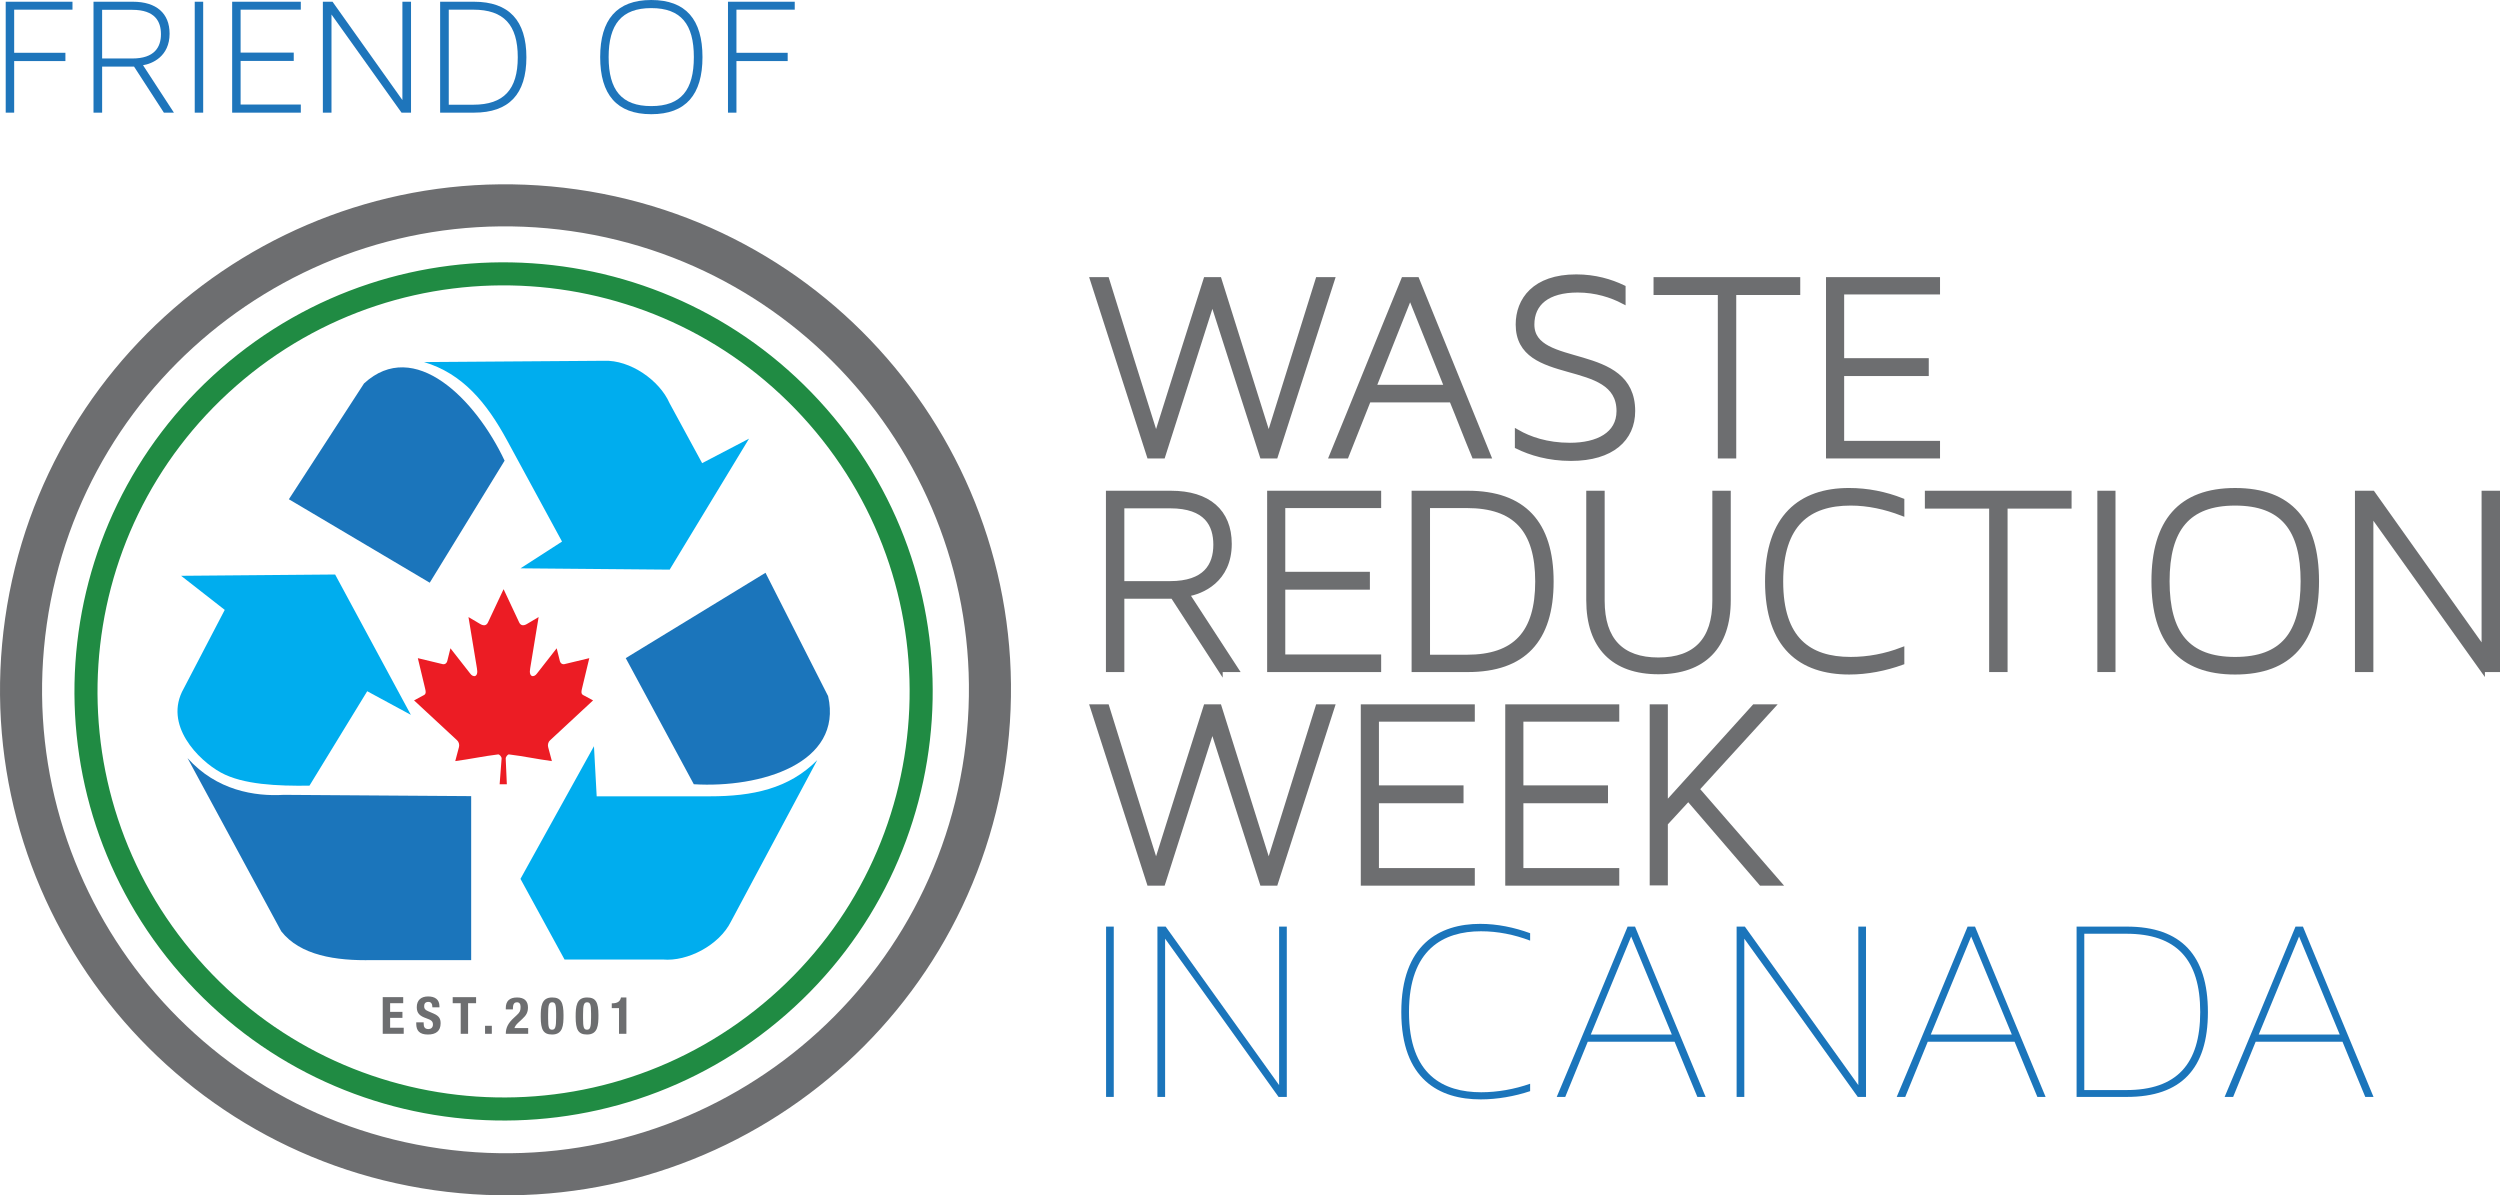 <?xml version="1.0" encoding="UTF-8"?>
<!-- Generator: Adobe Illustrator 25.4.1, SVG Export Plug-In . SVG Version: 6.00 Build 0)  -->
<svg version="1.1" id="Layer_1" xmlns="http://www.w3.org/2000/svg" xmlns:xlink="http://www.w3.org/1999/xlink" x="0px" y="0px" viewBox="0 0 315.087 150.651" enable-background="new 0 0 315.087 150.651" xml:space="preserve">
<g>
	<g>
		<path fill="#1E75BB" d="M9.135,0.218v1H1.786V6.653h6.458v1.044H1.786v6.501H0.72V0.218H9.135z"/>
		<path fill="#1E75BB" d="M20.655,14.198l-3.761-5.806h-4.022v5.806h-1.087V0.218h4.958    c2.957,0,4.631,1.456,4.631,4.022c0,2.892-2.218,3.804-3.348,3.979l3.892,5.979H20.655z M12.871,1.239    v6.132h3.805c2.783,0,3.609-1.414,3.609-3.066c0-1.566-0.717-3.066-3.609-3.066H12.871z"/>
		<path fill="#1E75BB" d="M25.608,0.218v13.98h-1.065V0.218H25.608z"/>
		<path fill="#1E75BB" d="M30.325,6.632h6.697v1.044h-6.697v5.5h7.588v1.022h-8.653V0.218h8.653v1    h-7.588V6.632z"/>
		<path fill="#1E75BB" d="M50.607,14.198L41.779,1.827v12.372H40.692V0.218h1.218l8.806,12.393V0.218h1.087    v13.98H50.607z"/>
		<path fill="#1E75BB" d="M59.734,0.218c4.413,0,6.61,2.369,6.61,7.001c0,4.652-2.196,6.979-6.61,6.979    H55.472V0.218H59.734z M56.56,13.198h3.087c3.849,0,5.61-1.914,5.61-5.979    c0-4.089-1.761-6.001-5.61-6.001h-3.087V13.198z"/>
		<path fill="#1E75BB" d="M88.537,7.197c0,4.718-2.087,7.197-6.458,7.197c-4.349,0-6.436-2.479-6.436-7.197    S77.731,0,82.08,0C86.45,0,88.537,2.479,88.537,7.197z M87.45,7.197c0-4.131-1.61-6.175-5.37-6.175    c-3.74,0-5.371,2.044-5.371,6.175c0,4.153,1.631,6.175,5.371,6.175    C85.84,13.372,87.45,11.35,87.45,7.197z"/>
		<path fill="#1E75BB" d="M100.165,0.218v1h-7.348V6.653h6.458v1.044h-6.458v6.501h-1.066V0.218H100.165    z"/>
	</g>
	<g>
		<path fill="#6D6E70" stroke="#6D6E70" stroke-width="0.59" stroke-miterlimit="10" d="M146.57,57.486h-1.731    l-7.166-22.262h1.835c2.042,6.613,4.12,13.225,6.197,19.839c2.078-6.613,4.155-13.226,6.267-19.839    h1.696l6.232,19.839l6.197-19.839h1.835l-7.166,22.262h-1.696    c-2.077-6.509-4.189-12.984-6.267-19.527L146.57,57.486z"/>
		<path fill="#6D6E70" stroke="#6D6E70" stroke-width="0.59" stroke-miterlimit="10" d="M187.625,57.486h-1.835    c-0.971-2.32-1.87-4.709-2.84-7.063h-10.455l-2.805,7.063h-1.869    c3.047-7.409,6.025-14.853,9.071-22.262h1.697L187.625,57.486z M173.152,48.796h9.176l-4.605-11.495    L173.152,48.796z"/>
		<path fill="#6D6E70" stroke="#6D6E70" stroke-width="0.59" stroke-miterlimit="10" d="M205.796,51.807    c0,3.497-2.631,5.989-7.79,5.989c-2.838,0-5.089-0.692-6.785-1.523v-1.835    c1.524,0.866,3.704,1.662,6.648,1.662c3.497,0,6.163-1.35,6.163-4.293    c0-7.028-12.707-3.254-12.707-10.906c0-3.081,2.042-6.024,7.34-6.024    c2.355,0,4.328,0.588,5.921,1.35v1.765c-1.454-0.761-3.428-1.419-5.748-1.419    c-3.809,0-5.748,1.662-5.748,4.328C193.089,46.718,205.796,43.325,205.796,51.807z"/>
		<path fill="#6D6E70" stroke="#6D6E70" stroke-width="0.59" stroke-miterlimit="10" d="M226.599,35.223V36.885h-8.067    v20.601h-1.731V36.885h-8.102v-1.662H226.599z"/>
		<path fill="#6D6E70" stroke="#6D6E70" stroke-width="0.59" stroke-miterlimit="10" d="M232.133,45.437h10.663v1.662    h-10.663v8.76h12.083v1.627h-13.78V35.223h13.78v1.593h-12.083V45.437z"/>
		<path fill="#6D6E70" stroke="#6D6E70" stroke-width="0.59" stroke-miterlimit="10" d="M153.807,84.408l-5.99-9.244    h-6.405v9.244h-1.731V62.145h7.894c4.709,0,7.375,2.32,7.375,6.405c0,4.604-3.531,6.058-5.331,6.336    l6.197,9.521H153.807z M141.411,63.773v9.763h6.059c4.432,0,5.747-2.25,5.747-4.882    c0-2.493-1.142-4.882-5.747-4.882H141.411z"/>
		<path fill="#6D6E70" stroke="#6D6E70" stroke-width="0.59" stroke-miterlimit="10" d="M161.695,72.359h10.664v1.662    h-10.664v8.76h12.084v1.627h-13.78V62.145h13.78v1.593h-12.084V72.359z"/>
		<path fill="#6D6E70" stroke="#6D6E70" stroke-width="0.59" stroke-miterlimit="10" d="M184.991,62.145    c7.028,0,10.525,3.774,10.525,11.148c0,7.409-3.497,11.115-10.525,11.115h-6.785V62.145H184.991z     M179.937,82.814h4.916c6.127,0,8.932-3.046,8.932-9.521c0-6.508-2.804-9.555-8.932-9.555h-4.916    V82.814z"/>
		<path fill="#6D6E70" stroke="#6D6E70" stroke-width="0.59" stroke-miterlimit="10" d="M201.949,62.145v13.572    c0,4.951,2.423,7.444,7.064,7.444c4.673,0,7.097-2.493,7.097-7.444V62.145h1.731v13.503    c0,5.886-3.151,9.037-8.828,9.037c-5.644,0-8.795-3.151-8.795-9.037V62.145H201.949z"/>
		<path fill="#6D6E70" stroke="#6D6E70" stroke-width="0.59" stroke-miterlimit="10" d="M233.243,83.091    c2.216,0,4.396-0.415,6.474-1.211v1.626c-2.112,0.762-4.397,1.212-6.648,1.212    c-6.129,0-10.317-3.255-10.317-11.426c0-8.17,4.189-11.494,10.283-11.494    c2.32,0,4.57,0.45,6.682,1.281v1.627c-2.078-0.796-4.258-1.281-6.474-1.281    c-5.297,0-8.794,2.597-8.794,9.867C224.449,80.564,227.98,83.091,233.243,83.091z"/>
		<path fill="#6D6E70" stroke="#6D6E70" stroke-width="0.59" stroke-miterlimit="10" d="M260.796,62.145V63.807h-8.067    v20.601h-1.731V63.807h-8.102v-1.662H260.796z"/>
		<path fill="#6D6E70" stroke="#6D6E70" stroke-width="0.59" stroke-miterlimit="10" d="M266.331,62.145v22.262h-1.697    V62.145H266.331z"/>
		<path fill="#6D6E70" stroke="#6D6E70" stroke-width="0.59" stroke-miterlimit="10" d="M291.983,73.259    c0,7.513-3.323,11.46-10.283,11.46c-6.925,0-10.248-3.947-10.248-11.46    c0-7.513,3.323-11.459,10.248-11.459C288.66,61.799,291.983,65.746,291.983,73.259z M290.252,73.259    c0-6.578-2.563-9.833-8.552-9.833c-5.955,0-8.551,3.255-8.551,9.833c0,6.613,2.596,9.833,8.551,9.833    C287.69,83.091,290.252,79.872,290.252,73.259z"/>
		<path fill="#6D6E70" stroke="#6D6E70" stroke-width="0.59" stroke-miterlimit="10" d="M312.889,84.408l-14.057-19.7    v19.7h-1.731V62.145h1.939l14.021,19.735V62.145h1.731v22.262H312.889z"/>
		<path fill="#6D6E70" stroke="#6D6E70" stroke-width="0.59" stroke-miterlimit="10" d="M146.57,111.329h-1.731    l-7.166-22.262h1.835c2.042,6.613,4.12,13.225,6.197,19.839c2.078-6.613,4.155-13.225,6.267-19.839    h1.696l6.232,19.839l6.197-19.839h1.835l-7.166,22.262h-1.696    c-2.077-6.51-4.189-12.984-6.267-19.527L146.57,111.329z"/>
		<path fill="#6D6E70" stroke="#6D6E70" stroke-width="0.59" stroke-miterlimit="10" d="M173.498,99.28h10.663v1.662    h-10.663v8.76h12.083v1.627h-13.78V89.067h13.78v1.592h-12.083V99.28z"/>
		<path fill="#6D6E70" stroke="#6D6E70" stroke-width="0.59" stroke-miterlimit="10" d="M191.706,99.28h10.663v1.662    h-10.663v8.76h12.083v1.627h-13.78V89.067h13.78v1.592h-12.083V99.28z"/>
		<path fill="#6D6E70" stroke="#6D6E70" stroke-width="0.59" stroke-miterlimit="10" d="M224.211,111.329h-2.25    l-9.176-10.664l-2.873,3.117v7.513h-1.697V89.067h1.697v12.36l11.183-12.36h2.284l-9.486,10.387    L224.211,111.329z"/>
		<path fill="#1B75BB" d="M140.373,116.784v21.466h-0.969v-21.466H140.373z"/>
		<path fill="#1B75BB" d="M161.144,138.25c-4.744-6.648-9.521-13.295-14.299-19.943v19.943h-0.969v-21.466    h1.038l14.299,19.978v-19.978h0.969v21.466H161.144z"/>
		<path fill="#1B75BB" d="M186.687,137.662c2.042,0,4.19-0.381,6.163-1.073v0.934    c-1.973,0.658-4.155,1.039-6.232,1.039c-5.228,0-10.005-2.527-10.005-11.01    s4.777-11.113,9.936-11.113c2.18,0,4.293,0.449,6.301,1.177v0.935    c-2.008-0.762-4.085-1.178-6.197-1.178c-4.709,0-9.071,2.251-9.071,10.179    C177.582,135.516,181.944,137.662,186.687,137.662z"/>
		<path fill="#1B75BB" d="M214.967,138.25h-1.039c-0.969-2.285-1.903-4.639-2.873-6.959h-10.941    l-2.838,6.959h-1.074c3.013-7.132,5.955-14.299,8.933-21.466h0.935    C209.047,123.952,211.989,131.118,214.967,138.25z M200.495,130.391h10.214l-5.124-12.36    L200.495,130.391z"/>
		<path fill="#1B75BB" d="M234.143,138.25c-4.743-6.648-9.521-13.295-14.3-19.943v19.943h-0.969v-21.466    h1.039l14.3,19.978v-19.978h0.969v21.466H234.143z"/>
		<path fill="#1B75BB" d="M257.818,138.25h-1.039c-0.969-2.285-1.903-4.639-2.873-6.959h-10.941    l-2.838,6.959h-1.074c3.013-7.132,5.955-14.299,8.933-21.466h0.935    C251.898,123.952,254.84,131.118,257.818,138.25z M243.346,130.391h10.214l-5.124-12.36    L243.346,130.391z"/>
		<path fill="#1B75BB" d="M268.059,116.784c6.855,0,10.214,3.636,10.214,10.768s-3.359,10.698-10.214,10.698    h-6.336v-21.466H268.059z M262.693,137.385h5.297c6.336,0,9.314-3.255,9.314-9.833    c0-6.613-2.978-9.867-9.314-9.867h-5.297V137.385z"/>
		<path fill="#1B75BB" d="M299.146,138.25h-1.039c-0.969-2.285-1.903-4.639-2.873-6.959h-10.941    l-2.838,6.959h-1.074c3.013-7.132,5.955-14.299,8.933-21.466h0.935    C293.226,123.952,296.168,131.118,299.146,138.25z M284.674,130.391h10.214l-5.124-12.36    L284.674,130.391z"/>
	</g>
	<path fill="#208B43" d="M104.163,51.52c-19.675-22.468-53.846-24.744-76.321-5.073   c-22.474,19.669-24.741,53.843-5.069,76.317c19.67,22.474,53.842,24.746,76.321,5.079   C121.563,108.168,123.843,73.998,104.163,51.52z M97.177,125.655   c-21.272,18.61-53.596,16.463-72.221-4.807C6.345,99.582,8.491,67.253,29.762,48.636   c21.266-18.616,53.596-16.464,72.21,4.798C120.593,74.708,118.447,107.035,97.177,125.655z"/>
	<g id="layer1_6_">
		<g id="g3535_6_" transform="matrix(0.969,0,0,0.988,1.25,-0.251)">
			<path id="path2742_5_" fill="#1B75BB" d="M80.098,84.207l18.178-10.886l8.144,15.737     c1.967,8.596-8.812,11.753-17.469,11.237L80.098,84.207z"/>
			<path id="path2743_7_" fill="#00ADEE" d="M75.965,95.444l-9.56,16.923l5.732,10.287l4.063,0.002h8.735     c3.187,0.28,7.318-1.813,8.852-4.847l11.216-20.585c-3.699,3.663-8.455,4.612-13.931,4.612     H76.319L75.965,95.444z"/>
			<path id="path2751_3_" fill="#1B75BB" d="M54.604,74.588L36.284,63.941l9.774-14.774     c6.543-5.899,14.529,2.017,18.284,9.852L54.604,74.588z"/>
			<path id="path2752_3_" fill="#00ADEE" d="M66.412,72.753l19.4,0.167l10.323-16.709l-6.1,3.125     l-4.24-7.654c-1.306-2.929-5.135-5.535-8.528-5.405l-23.4,0.166     c4.995,1.463,8.128,5.168,10.785,9.965l7.16,12.931L66.412,72.753z"/>
			<path id="path2753_5_" fill="#00ADEE" d="M22.266,73.707l5.675,4.348l-5.34,10.041     c-2.671,4.629,1.916,9.137,4.839,10.71c2.88,1.545,7.348,1.728,11.521,1.672l7.512-12.047     l5.676,3.013l-9.85-17.903L22.266,73.707z"/>
			<path id="path2754_6_" fill="#1B75BB" d="M23.101,96.963l12.186,22.088     c2.448,3.067,7.068,3.789,11.852,3.679h12.855v-20.917l-24.372-0.164     C31.837,101.871,26.886,101.092,23.101,96.963z"/>
		</g>
	</g>
	<path fill="#EC1C24" d="M63.469,74.256l-1.972,4.201c-0.223,0.458-0.623,0.414-1.024,0.159l-1.428-0.844   l1.065,6.452c0.224,1.179-0.494,1.179-0.847,0.669l-2.492-3.186l-0.402,1.619   c-0.048,0.21-0.252,0.435-0.559,0.382l-3.149-0.757l0.825,3.437   c0.178,0.764,0.317,1.08-0.177,1.282l-1.123,0.604l5.42,5.028   c0.212,0.19,0.322,0.534,0.244,0.842l-0.472,1.781c1.863-0.246,3.537-0.617,5.403-0.843   c0.164-0.02,0.441,0.29,0.44,0.509l-0.248,3.25h0.907l-0.143-3.237   c-0.001-0.217,0.248-0.542,0.414-0.522c1.868,0.226,3.539,0.597,5.405,0.843l-0.474-1.781   c-0.077-0.308,0.031-0.652,0.246-0.84l5.419-5.031l-1.123-0.604   c-0.493-0.202-0.355-0.518-0.177-1.282l0.825-3.437l-3.147,0.757   c-0.307,0.053-0.513-0.172-0.559-0.382l-0.405-1.619l-2.489,3.186   c-0.354,0.511-1.071,0.511-0.848-0.669l1.061-6.452l-1.425,0.844   c-0.4,0.255-0.801,0.298-1.022-0.159"/>
	<g>
		<path fill="#6D6E70" d="M50.818,125.677v0.763h-1.649v1.087h1.552v0.763h-1.552v1.242h1.714v0.763h-2.646    v-4.618H50.818z"/>
		<path fill="#6D6E70" d="M53.396,128.853v0.136c0,0.434,0.123,0.711,0.614,0.711    c0.284,0,0.556-0.18,0.556-0.568c0-0.421-0.213-0.575-0.828-0.789    c-0.828-0.285-1.209-0.627-1.209-1.397c0-0.899,0.55-1.359,1.429-1.359    c0.828,0,1.429,0.356,1.429,1.242v0.13h-0.892c0-0.433-0.149-0.685-0.505-0.685    c-0.42,0-0.531,0.265-0.531,0.537c0,0.284,0.084,0.459,0.479,0.627l0.718,0.31    c0.698,0.304,0.879,0.66,0.879,1.223c0,0.976-0.595,1.416-1.604,1.416    c-1.054,0-1.468-0.492-1.468-1.346v-0.188H53.396z"/>
		<path fill="#6D6E70" d="M60.004,125.677v0.763h-1.009v3.855h-0.931v-3.855h-1.009v-0.763H60.004z"/>
		<path fill="#6D6E70" d="M61.987,129.286v1.009h-0.854v-1.009H61.987z"/>
		<path fill="#6D6E70" d="M66.569,130.295h-2.82c0-0.815,0.33-1.377,1.009-2.005l0.375-0.349    c0.407-0.369,0.478-0.575,0.478-1.048c0-0.381-0.162-0.568-0.452-0.568    c-0.466,0-0.511,0.407-0.518,0.892h-0.893v-0.175c0-0.847,0.446-1.325,1.423-1.325    c0.918,0,1.371,0.459,1.371,1.249c0,0.594-0.188,0.982-0.712,1.455l-0.517,0.478    c-0.272,0.246-0.427,0.499-0.472,0.673h1.727V130.295z"/>
		<path fill="#6D6E70" d="M69.587,125.716c1.106,0,1.436,0.601,1.436,2.225c0,1.274-0.071,2.445-1.436,2.445    c-1.106,0-1.436-0.601-1.436-2.225C68.151,126.893,68.222,125.716,69.587,125.716z M69.082,128.361    c0,1.151,0.103,1.416,0.505,1.416c0.407,0,0.504-0.362,0.504-1.539v-0.498    c0-1.152-0.103-1.416-0.504-1.416c-0.408,0-0.505,0.362-0.505,1.539V128.361z"/>
		<path fill="#6D6E70" d="M73.989,125.716c1.106,0,1.436,0.601,1.436,2.225    c0,1.274-0.071,2.445-1.436,2.445c-1.106,0-1.436-0.601-1.436-2.225    C72.553,126.893,72.624,125.716,73.989,125.716z M73.485,128.361c0,1.151,0.103,1.416,0.505,1.416    c0.407,0,0.504-0.362,0.504-1.539v-0.498c0-1.152-0.103-1.416-0.504-1.416    c-0.408,0-0.505,0.362-0.505,1.539V128.361z"/>
		<path fill="#6D6E70" d="M78.016,130.295v-3.234h-0.912v-0.609h0.084c0.608,0,0.984-0.232,1.074-0.737    h0.686v4.579H78.016z"/>
	</g>
	<path fill="none" stroke="#6D6E70" stroke-width="5.301" stroke-miterlimit="10" d="M124.153,95.549   c-4.756,33.379-35.671,56.589-69.054,51.833c-33.379-4.755-56.586-35.674-51.831-69.054   S38.942,21.741,72.32,26.497C105.704,31.252,128.908,62.168,124.153,95.549z"/>
</g>
</svg>